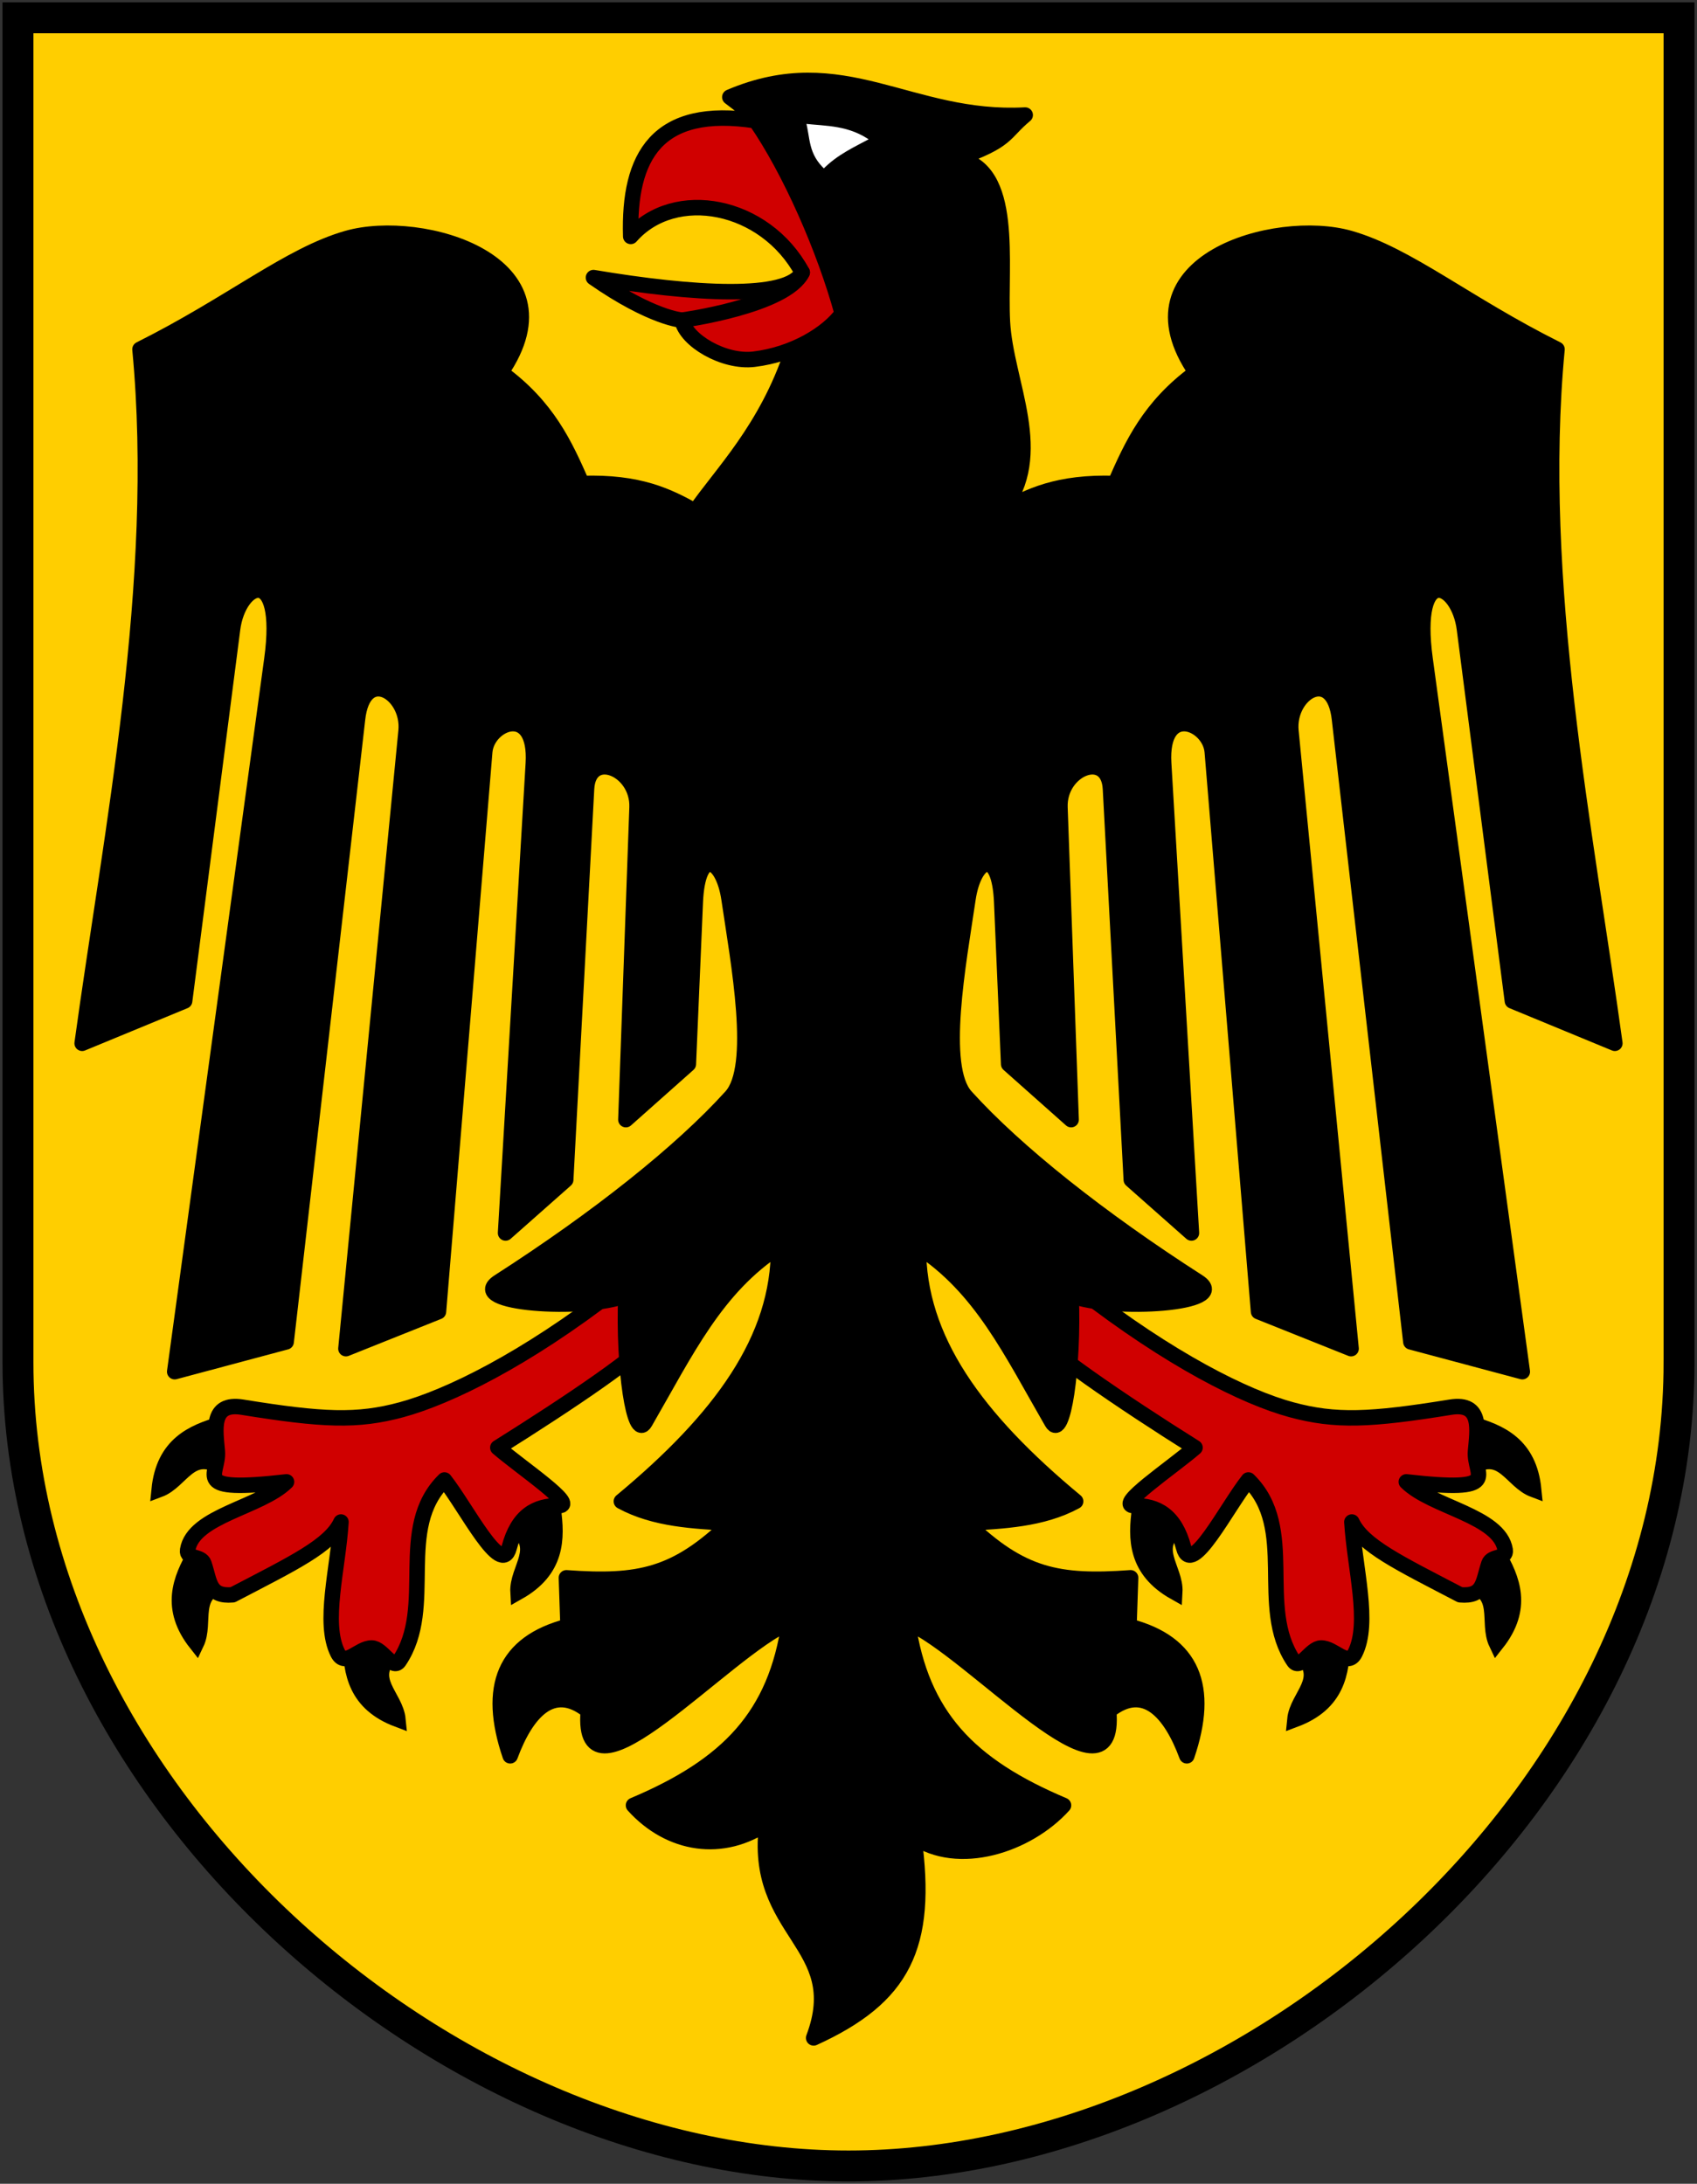<?xml version="1.0" encoding="UTF-8" standalone="no"?>
<svg
   width="526"
   height="677"
   version="1.1"
   id="svg11246"
   sodipodi:docname="Bundesschild.svg"
   xml:space="preserve"
   inkscape:version="1.2 (dc2aeda, 2022-05-15)"
   xmlns:inkscape="http://www.inkscape.org/namespaces/inkscape"
   xmlns:sodipodi="http://sodipodi.sourceforge.net/DTD/sodipodi-0.dtd"
   xmlns="http://www.w3.org/2000/svg"
   xmlns:svg="http://www.w3.org/2000/svg"><rect width="100%" height="100%" fill="#333333" stroke="none"/><defs
     id="defs11250" /><sodipodi:namedview
     id="namedview11248"
     pagecolor="#ffffff"
     bordercolor="#000000"
     borderopacity="0.25"
     inkscape:showpageshadow="2"
     inkscape:pageopacity="0.0"
     inkscape:pagecheckerboard="0"
     inkscape:deskcolor="#d1d1d1"
     showgrid="false"
     inkscape:current-layer="g11244" /><g
     fill-rule="evenodd"
     stroke="#000"
     id="g11244"><path
       d="M520.434 422.34V5.522H5.569v416.82c0 134.149 132.75 249.133 257.428 249.133 124.682 0 257.437-114.984 257.437-249.133z"
       fill="#ffce00"
       stroke-width="9.579"
       id="path11228" /><path
       d="M171.456 467.736c-.661-4.743-18.479 1.12-12.326 5.414 9.367 6.549 1.02 13.074 1.437 20.477 12.215-6.88 12.177-16.644 10.889-25.891zm-62.846 41.433c-.076-4.787 18.436-1.74 13.015 3.454-8.245 7.91 1.001 13.07 1.724 20.453-13.12-4.92-14.585-14.57-14.739-23.907zM60.58 481.443c2.404-4.135 16.673 8.049 9.357 9.692-11.148 2.506-5.9 11.705-9.089 18.398-8.696-11-4.965-20.017-.268-28.09zm8.064-40.015c4.601-1.303 6.407 17.382 0 13.473-9.76-5.946-12.369 4.321-19.312 6.913 1.384-13.956 10.329-17.842 19.312-20.386z"
       stroke-width="4.79"
       id="path11230" /><path
       d="M190.705 399.818c-28.117 21.814-51.897 33.322-66.272 37.217-13.704 3.708-24.397 3.239-49.311-.79-9.984-1.61-8.308 7.205-7.758 13.654.642 7.474-8.916 12.97 21.448 9.496-7.997 7.924-28.942 10.492-30.646 21.095-.474 2.97 4.19 1.648 5.07 4.283 1.892 5.672 1.523 10.281 8.878 9.634 19.049-9.94 30.149-15.22 33.577-22.565-.91 14.545-5.717 31.247-1.006 40.618 2.323 4.6 6.498-1.61 10.535-1.571 3.29.028 6.493 7.066 8.514 4.077 11.41-16.889-1.245-41.213 14.03-56.156 6.752 8.543 17.607 30.27 20.045 21.057 2.705-10.215 8.341-13.128 15.361-13.094 5.976.024-11.636-11.743-18.866-17.99 22.089-13.851 45.686-29.643 49.081-35.473"
       fill="#d00000"
       stroke-width="4.79"
       stroke-linecap="round"
       stroke-linejoin="round"
       id="path11232" /><path
       d="M456.067 441.428c-4.601-1.303-6.406 17.382 0 13.473 9.76-5.946 12.37 4.321 19.312 6.913-1.384-13.956-10.328-17.842-19.312-20.386zm8.064 40.015c-2.404-4.135-16.673 8.049-9.356 9.692 11.152 2.506 5.899 11.705 9.088 18.398 8.7-11 4.966-20.017.273-28.09zm-48.036 27.726c.081-4.787-18.426-1.74-13.01 3.454 8.245 7.91-1.001 13.07-1.724 20.453 13.12-4.92 14.586-14.57 14.739-23.907zm-62.84-41.433c.66-4.743 18.483 1.12 12.33 5.414-9.371 6.549-1.025 13.074-1.446 20.477-12.211-6.88-12.173-16.645-10.885-25.891z"
       stroke-width="4.79"
       id="path11234" /><path
       d="M334.718 399.818c28.109 21.814 51.184 33.322 65.564 37.217 13.695 3.708 24.392 3.239 49.307-.79 9.984-1.61 8.308 7.205 7.757 13.654-.642 7.474 8.916 12.97-21.448 9.496 7.997 7.924 28.947 10.492 30.647 21.095.474 2.97-4.19 1.648-5.071 4.283-1.892 5.672-1.523 10.281-8.878 9.634-19.049-9.94-30.148-15.22-33.577-22.565.91 14.545 5.718 31.247 1.006 40.618-2.323 4.6-6.498-1.61-10.535-1.571-3.29.028-6.493 7.066-8.514 4.077-11.406-16.889 1.245-41.213-14.03-56.156-6.752 8.543-17.607 30.27-20.044 21.057-2.706-10.215-8.342-13.128-15.362-13.094-5.976.024 11.636-11.743 18.867-17.99-22.09-13.851-48.522-31.765-51.917-37.6"
       fill="#d00000"
       stroke-width="4.79"
       stroke-linecap="round"
       stroke-linejoin="round"
       id="path11236" /><path
       d="M345.631 149.887c5.238-11.922 10.611-23.824 25.1-34.424-23.555-34.249 24.6-48.126 47.58-41.595 18.051 5.13 36.092 20.343 64.298 34.423-6.837 71.972 8.957 149.75 17.929 215.149l-31.765-13.12-14.85-115.252c-1.838-14.697-16.279-20.641-12.192 9.323l30.12 220.85-34.546-9.237-22.11-192.967c-1.815-16.993-16.22-8.334-15.06 3.586l18.647 191.482-28.687-11.475-14.343-173.553c-.756-9.15-16.176-15.288-15.06 3.586l8.606 145.584-18.647-16.495-6.454-121.2c-.662-12.435-16.086-6.328-15.655 5.737l3.463 96.817-19.363-17.212-2.152-50.201c-.747-17.433-8.589-13.709-10.46-1.014-2.931 19.883-9.006 52.036-.681 61.255 15.521 17.189 41.508 37.842 72.05 57.445 10.498 6.739-26.2 9.333-39.394 4.231.88 22.373-2.57 45.16-5.947 39.306-12.831-22.234-21.966-41.771-41.385-54.366-.195 28.584 17.923 53.331 48.73 78.887-10.457 5.691-22.723 6.095-33.757 6.788 16.932 16.274 28.285 18.54 50.795 16.915l-.507 15.024c19.77 5.111 25.203 18.824 17.93 40.161-4.979-13.509-13.176-22.807-24.21-13.923 2.763 32.882-42.631-19.144-62.321-27.426 4.21 28.934 18.946 44.317 48.31 56.707-11.197 12.408-32.696 19.313-46.405 9.743 4.71 34.199-3.442 49.735-31.045 62.357 11.088-29.326-19.16-32.461-14.451-66.66-13.71 9.57-30.188 6.968-41.386-5.44 29.365-12.39 44.1-27.773 48.311-56.707-19.69 8.282-65.084 60.308-62.32 27.426-11.035-8.884-19.232.414-24.21 13.923-7.274-21.337-1.841-35.05 17.929-40.16l-.507-15.025c22.51 1.625 33.863-.641 50.795-16.915-11.034-.693-23.3-1.097-33.757-6.788 30.807-25.556 48.925-50.303 48.73-78.887-19.42 12.595-28.554 32.132-41.385 54.366-3.378 5.854-6.827-16.933-5.947-39.306-13.195 5.102-49.892 2.508-39.393-4.23 30.54-19.604 56.528-40.257 72.05-57.446 8.324-9.22 2.25-41.372-.682-61.255-1.871-12.695-9.713-16.42-10.46 1.014l-2.152 50.201-19.363 17.212 3.463-96.817c.431-12.065-14.993-18.172-15.655-5.737l-6.454 121.2-18.647 16.495 8.606-145.584c1.116-18.874-14.304-12.735-15.06-3.586L135.905 406.63l-28.687 11.475 18.647-191.482c1.16-11.92-13.245-20.579-15.06-3.586l-22.11 192.967-34.547 9.236L84.27 204.39c4.087-29.963-10.354-24.019-12.192-9.322L57.227 310.32 25.462 323.44c8.972-65.4 24.766-143.177 17.929-215.149 28.206-14.08 46.247-29.293 64.298-34.423 22.98-6.531 71.135 7.346 47.58 41.595 14.489 10.6 19.862 22.502 25.1 34.424 17.742-.577 26.682 3.877 35.14 8.606 8.036-11.657 22.013-25.353 30.048-49.577 8.002-6.357 11.751-10.933 19.753-7.852-6.983-11.68-16.97-39.942-24.934-53.909-6.498-11.396-7.871-12.27-14.163-17.046 35.162-14.996 55.689 7.483 91.559 5.553-6.876 5.682-4.951 7.819-21.146 13.5 18.014 2.99 13.135 32.412 14.078 50.556.996 19.078 13.984 41.067-.214 58.775 8.459-4.73 17.399-9.183 35.141-8.606z"
       stroke-width="4.79"
       stroke-linecap="round"
       stroke-linejoin="round"
       id="path11238" /><path
       d="m 234.269,37.442 c 10.637,15.429 21.335,39.822 26.778,59.733 -4.484,6.167 -14.934,12.689 -27.346,14.186 -9.346,1.127 -21.143,-5.876 -22.296,-12.106 0,0 -9.31,-0.556 -27.453,-13.196 30.847,5.19 60.314,6.981 64.703,-1.61 C 237.151,63.162 209.131,57.764 195.503,73.29 194.762,48.505 203.57,32.692 234.269,37.442 Z"
       fill="#d00000"
       stroke-width="4.8"
       stroke-linecap="round"
       stroke-linejoin="round"
       id="path11240"
       sodipodi:nodetypes="cccccccc" /><path
       d="M249.014 37.602c1.494 5.198.594 10.396 6.374 15.6 4.405-4.653 9.936-7.067 15.237-9.927-7.207-5.27-14.413-4.873-21.615-5.673z"
       fill="#fff"
       stroke-width="1.437"
       id="path11242" /><path
       style="opacity:1;fill:none;stroke:#000000;stroke-linecap:round;stroke-linejoin:round;stroke-miterlimit:44;paint-order:markers stroke fill;stroke-width:4.8;stroke-dasharray:none"
       d="m 211.405,99.255 c 0,0 32.262,-4.407 37.25,-14.806"
       id="path11425" /></g></svg>
